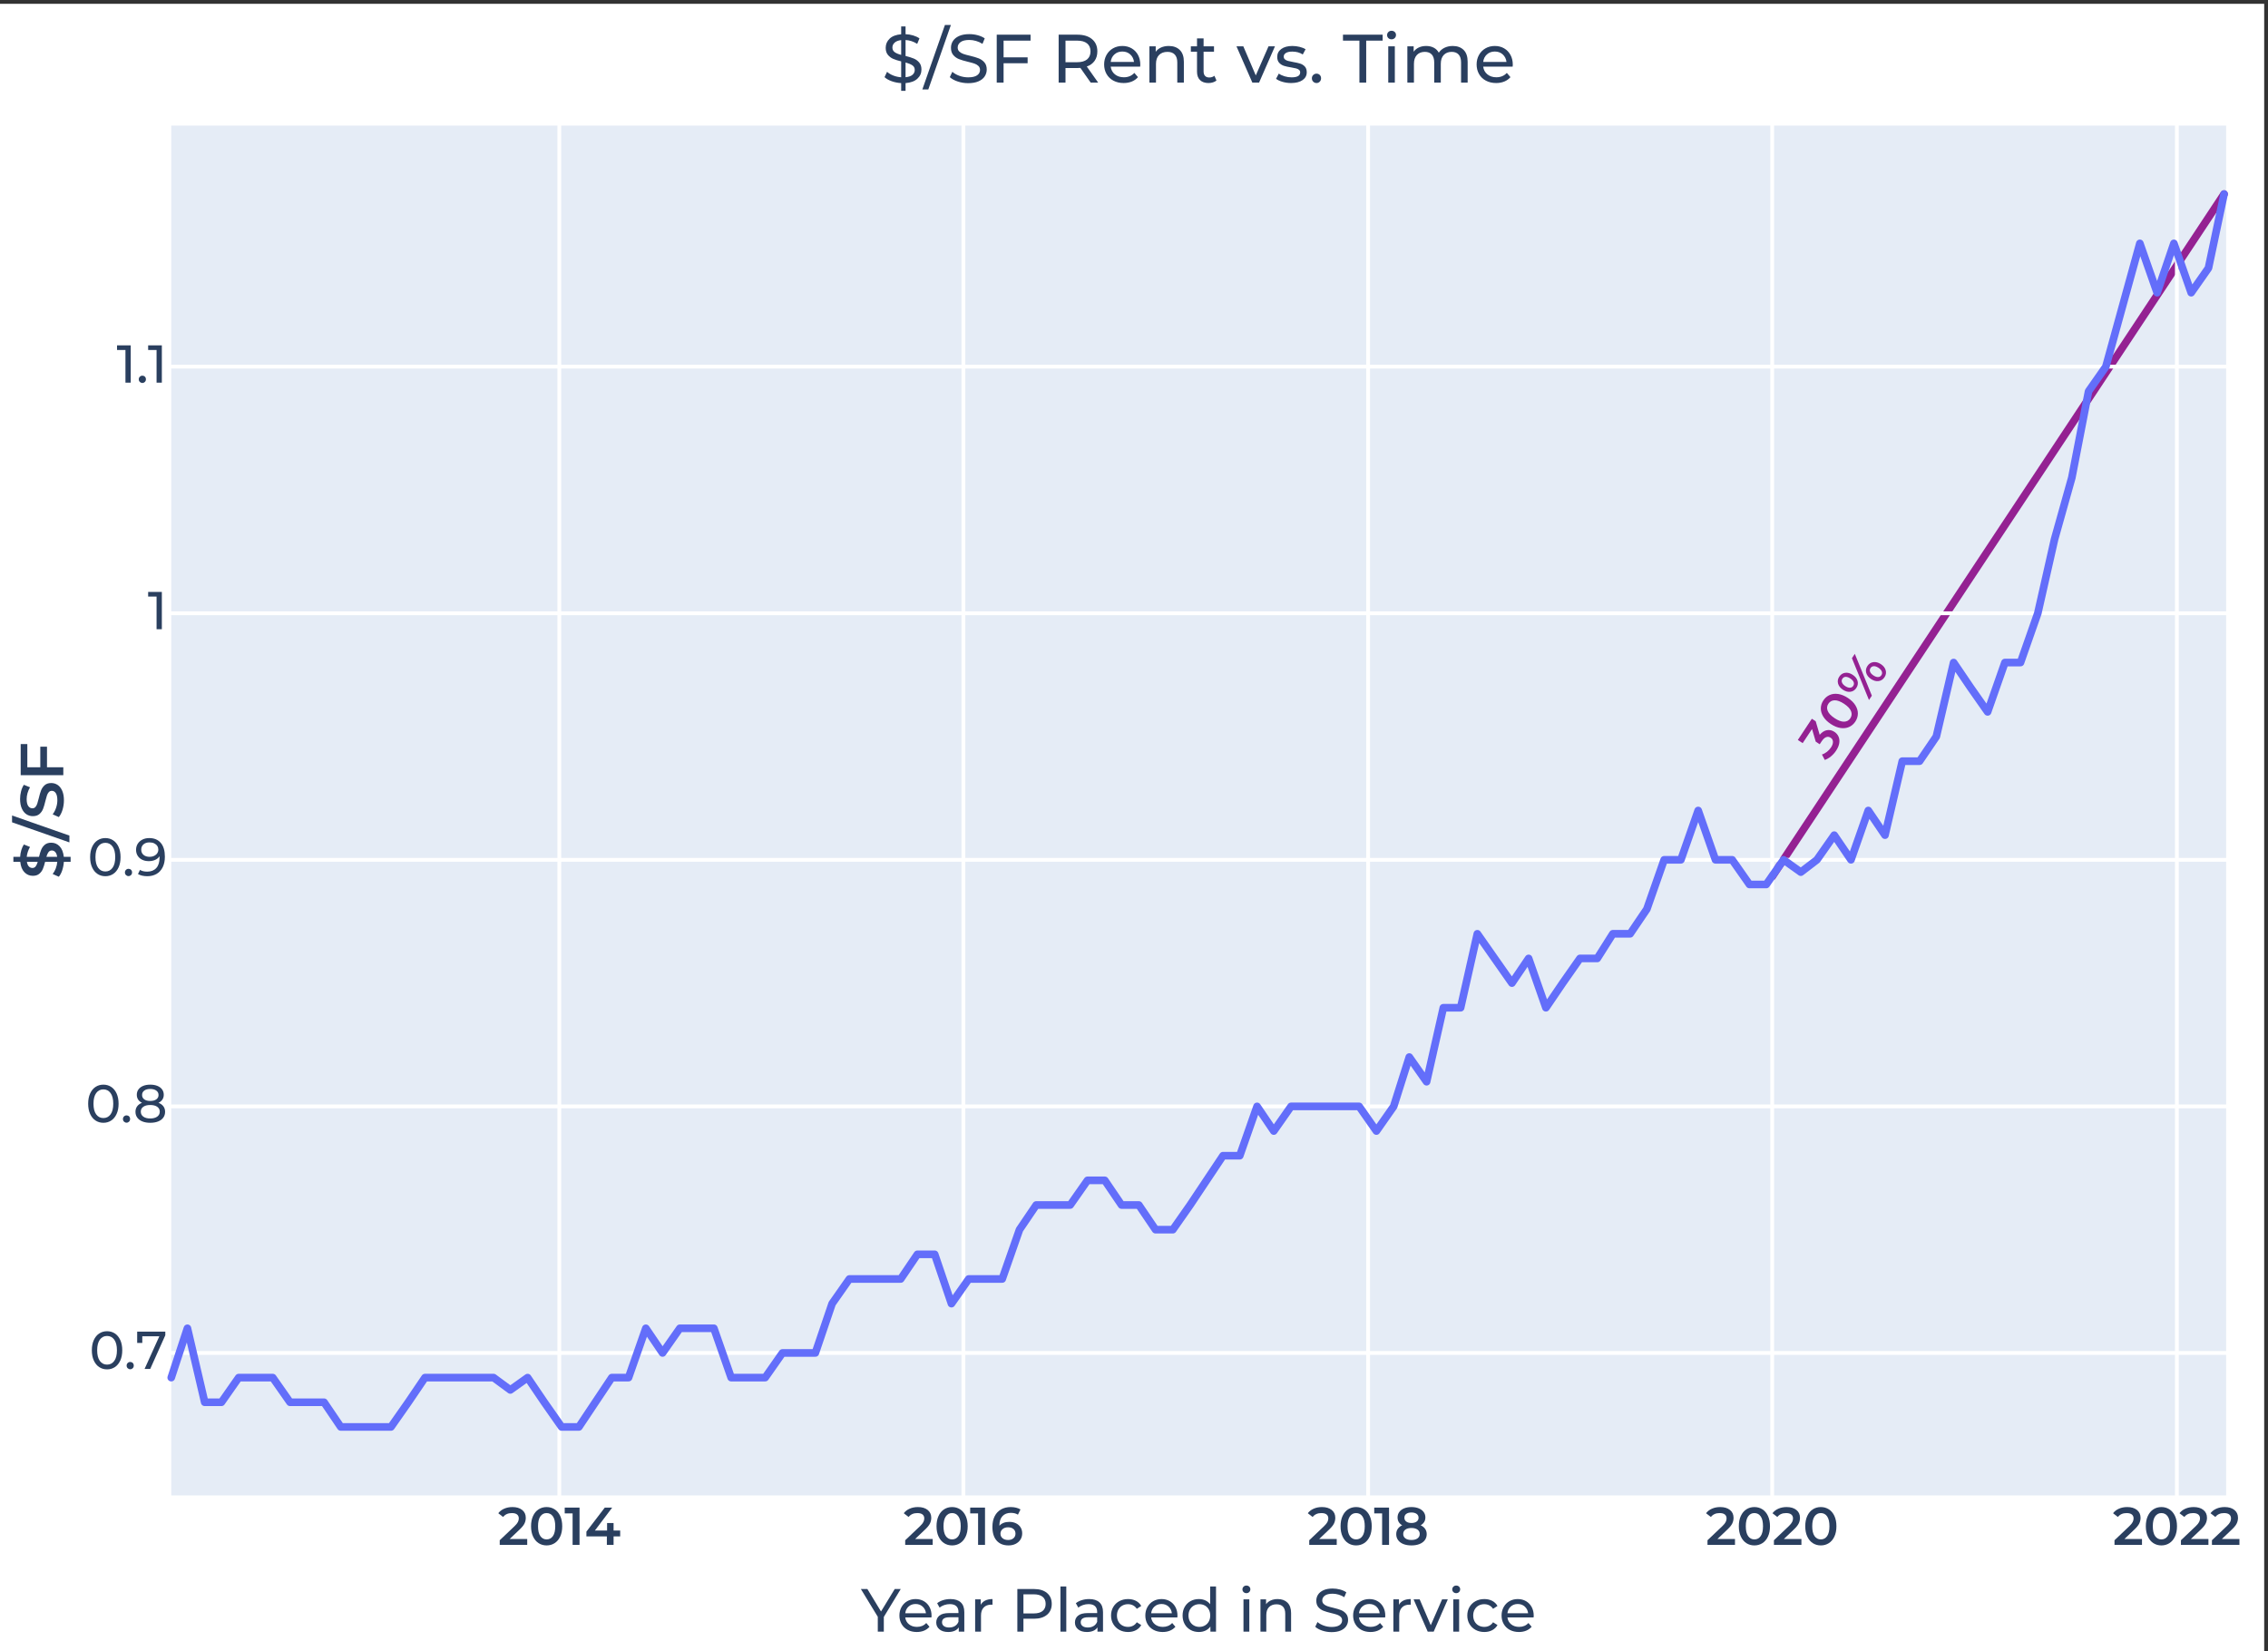 <?xml version="1.0" encoding="UTF-8" standalone="no"?>
<!DOCTYPE svg PUBLIC "-//W3C//DTD SVG 1.1//EN" "http://www.w3.org/Graphics/SVG/1.1/DTD/svg11.dtd">
<svg width="100%" height="100%" viewBox="0 0 596 434" version="1.1" xmlns="http://www.w3.org/2000/svg" xmlns:xlink="http://www.w3.org/1999/xlink" xml:space="preserve" xmlns:serif="http://www.serif.com/" style="fill-rule:evenodd;clip-rule:evenodd;stroke-linecap:round;stroke-linejoin:round;stroke-miterlimit:1.5;">
    <rect x="0" y="0" width="596" height="434" fill="#333333" stroke="none"/>
    <rect id="Artboard1" x="0" y="0" width="596" height="434" style="fill:none;"/>
    <clipPath id="_clip1">
        <rect x="0" y="0" width="596" height="434"/>
    </clipPath>
    <g clip-path="url(#_clip1)">
        <rect x="-2" y="1" width="597" height="435" style="fill:white;"/>
        <g>
            <rect x="45" y="33" width="540" height="360" style="fill:rgb(229,236,246);"/>
            <path d="M465.71,230.377L584.457,51" style="fill:none;stroke:rgb(148,33,146);stroke-width:2px;"/>
        </g>
        <g>
            <path d="M146.98,33L146.98,393" style="fill:none;fill-rule:nonzero;stroke:white;stroke-width:1px;stroke-linecap:butt;stroke-linejoin:miter;stroke-miterlimit:4;"/>
            <path d="M253.17,33L253.17,393" style="fill:none;fill-rule:nonzero;stroke:white;stroke-width:1px;stroke-linecap:butt;stroke-linejoin:miter;stroke-miterlimit:4;"/>
            <path d="M359.52,33L359.52,393" style="fill:none;fill-rule:nonzero;stroke:white;stroke-width:1px;stroke-linecap:butt;stroke-linejoin:miter;stroke-miterlimit:4;"/>
            <path d="M465.71,33L465.71,393" style="fill:none;fill-rule:nonzero;stroke:white;stroke-width:1px;stroke-linecap:butt;stroke-linejoin:miter;stroke-miterlimit:4;"/>
            <path d="M572.05,33L572.05,393" style="fill:none;fill-rule:nonzero;stroke:white;stroke-width:1px;stroke-linecap:butt;stroke-linejoin:miter;stroke-miterlimit:4;"/>
            <path d="M45,355.56L585,355.56" style="fill:none;fill-rule:nonzero;stroke:white;stroke-width:1px;stroke-linecap:butt;stroke-linejoin:miter;stroke-miterlimit:4;"/>
            <path d="M45,290.76L585,290.76" style="fill:none;fill-rule:nonzero;stroke:white;stroke-width:1px;stroke-linecap:butt;stroke-linejoin:miter;stroke-miterlimit:4;"/>
            <path d="M45,225.96L585,225.96" style="fill:none;fill-rule:nonzero;stroke:white;stroke-width:1px;stroke-linecap:butt;stroke-linejoin:miter;stroke-miterlimit:4;"/>
            <path d="M45,161.16L585,161.16" style="fill:none;fill-rule:nonzero;stroke:white;stroke-width:1px;stroke-linecap:butt;stroke-linejoin:miter;stroke-miterlimit:4;"/>
            <path d="M45,96.36L585,96.36" style="fill:none;fill-rule:nonzero;stroke:white;stroke-width:1px;stroke-linecap:butt;stroke-linejoin:miter;stroke-miterlimit:4;"/>
            <path d="M45,362.04L49.251,349.08L53.795,368.52L58.187,368.52L62.73,362.04L71.676,362.04L76.22,368.52L85.155,368.52L89.548,375L102.745,375L107.288,368.52L111.68,362.04L129.703,362.04L134.105,365.28L138.649,362.04L143.041,368.52L147.584,375L152.128,375L160.771,362.04L165.174,362.04L169.717,349.08L174.109,355.56L178.653,349.08L187.599,349.08L192.142,362.04L201.078,362.04L205.621,355.56L214.265,355.56L218.667,342.6L223.21,336.12L236.689,336.12L241.082,329.64L245.625,329.64L250.028,342.6L254.571,336.12L263.366,336.12L267.909,323.16L272.301,316.68L281.237,316.68L285.78,310.2L290.324,310.2L294.726,316.68L299.27,316.68L303.662,323.16L308.205,323.16L312.749,316.68L321.392,303.72L325.795,303.72L330.338,290.76L334.73,297.24L339.274,290.76L357.155,290.76L361.699,297.24L366.242,290.76L370.342,277.8L374.886,284.28L379.288,264.84L383.831,264.84L388.224,245.4L397.311,258.36L401.703,251.88L406.246,264.84L410.649,258.36L415.192,251.88L419.735,251.88L423.836,245.4L428.379,245.4L432.771,238.92L437.315,225.96L441.717,225.96L446.26,213L450.804,225.96L455.196,225.96L459.74,232.44L464.142,232.44L468.685,225.96L473.229,229.2L477.47,225.96L482.013,219.48L486.416,225.96L490.959,213L495.351,219.48L499.895,200.04L504.438,200.04L508.841,193.56L513.384,174.12L517.776,180.6L522.32,187.08L526.863,174.12L530.963,174.12L535.507,161.16L539.909,141.72L544.452,125.52L548.845,102.84L553.388,96.36L562.324,63.96L566.867,76.92L571.27,63.96L575.813,76.92L580.356,70.44L584.457,51" style="fill:none;fill-rule:nonzero;stroke:rgb(99,110,250);stroke-width:2.01px;stroke-linecap:butt;stroke-linejoin:miter;stroke-miterlimit:2;"/>
            <path d="M138.545,404.46L138.545,406L131.321,406L131.321,404.782L135.213,401.086C135.652,400.666 135.948,400.3 136.102,399.987C136.256,399.674 136.333,399.364 136.333,399.056C136.333,398.599 136.179,398.249 135.871,398.006C135.563,397.763 135.11,397.642 134.513,397.642C133.514,397.642 132.749,397.983 132.217,398.664L130.943,397.684C131.326,397.171 131.841,396.772 132.49,396.487C133.139,396.202 133.864,396.06 134.667,396.06C135.731,396.06 136.58,396.312 137.215,396.816C137.85,397.32 138.167,398.006 138.167,398.874C138.167,399.406 138.055,399.905 137.831,400.372C137.607,400.839 137.178,401.371 136.543,401.968L133.925,404.46L138.545,404.46Z" style="fill:rgb(42,63,95);fill-rule:nonzero;"/>
            <path d="M143.641,406.14C142.857,406.14 142.157,405.942 141.541,405.545C140.925,405.148 140.44,404.57 140.085,403.809C139.73,403.048 139.553,402.145 139.553,401.1C139.553,400.055 139.73,399.152 140.085,398.391C140.44,397.63 140.925,397.052 141.541,396.655C142.157,396.258 142.857,396.06 143.641,396.06C144.425,396.06 145.127,396.258 145.748,396.655C146.369,397.052 146.856,397.63 147.211,398.391C147.566,399.152 147.743,400.055 147.743,401.1C147.743,402.145 147.566,403.048 147.211,403.809C146.856,404.57 146.369,405.148 145.748,405.545C145.127,405.942 144.425,406.14 143.641,406.14ZM143.641,404.558C144.341,404.558 144.894,404.269 145.3,403.69C145.706,403.111 145.909,402.248 145.909,401.1C145.909,399.952 145.706,399.089 145.3,398.51C144.894,397.931 144.341,397.642 143.641,397.642C142.95,397.642 142.402,397.931 141.996,398.51C141.59,399.089 141.387,399.952 141.387,401.1C141.387,402.248 141.59,403.111 141.996,403.69C142.402,404.269 142.95,404.558 143.641,404.558Z" style="fill:rgb(42,63,95);fill-rule:nonzero;"/>
            <path d="M152.293,396.2L152.293,406L150.473,406L150.473,397.726L148.401,397.726L148.401,396.2L152.293,396.2Z" style="fill:rgb(42,63,95);fill-rule:nonzero;"/>
            <path d="M162.975,403.774L161.239,403.774L161.239,406L159.475,406L159.475,403.774L154.099,403.774L154.099,402.514L158.929,396.2L160.875,396.2L156.325,402.234L159.531,402.234L159.531,400.26L161.239,400.26L161.239,402.234L162.975,402.234L162.975,403.774Z" style="fill:rgb(42,63,95);fill-rule:nonzero;"/>
            <path d="M245.099,404.46L245.099,406L237.875,406L237.875,404.782L241.767,401.086C242.206,400.666 242.502,400.3 242.656,399.987C242.81,399.674 242.887,399.364 242.887,399.056C242.887,398.599 242.733,398.249 242.425,398.006C242.117,397.763 241.664,397.642 241.067,397.642C240.068,397.642 239.303,397.983 238.771,398.664L237.497,397.684C237.88,397.171 238.395,396.772 239.044,396.487C239.693,396.202 240.418,396.06 241.221,396.06C242.285,396.06 243.134,396.312 243.769,396.816C244.404,397.32 244.721,398.006 244.721,398.874C244.721,399.406 244.609,399.905 244.385,400.372C244.161,400.839 243.732,401.371 243.097,401.968L240.479,404.46L245.099,404.46Z" style="fill:rgb(42,63,95);fill-rule:nonzero;"/>
            <path d="M250.195,406.14C249.411,406.14 248.711,405.942 248.095,405.545C247.479,405.148 246.994,404.57 246.639,403.809C246.284,403.048 246.107,402.145 246.107,401.1C246.107,400.055 246.284,399.152 246.639,398.391C246.994,397.63 247.479,397.052 248.095,396.655C248.711,396.258 249.411,396.06 250.195,396.06C250.979,396.06 251.681,396.258 252.302,396.655C252.923,397.052 253.41,397.63 253.765,398.391C254.12,399.152 254.297,400.055 254.297,401.1C254.297,402.145 254.12,403.048 253.765,403.809C253.41,404.57 252.923,405.148 252.302,405.545C251.681,405.942 250.979,406.14 250.195,406.14ZM250.195,404.558C250.895,404.558 251.448,404.269 251.854,403.69C252.26,403.111 252.463,402.248 252.463,401.1C252.463,399.952 252.26,399.089 251.854,398.51C251.448,397.931 250.895,397.642 250.195,397.642C249.504,397.642 248.956,397.931 248.55,398.51C248.144,399.089 247.941,399.952 247.941,401.1C247.941,402.248 248.144,403.111 248.55,403.69C248.956,404.269 249.504,404.558 250.195,404.558Z" style="fill:rgb(42,63,95);fill-rule:nonzero;"/>
            <path d="M258.847,396.2L258.847,406L257.027,406L257.027,397.726L254.955,397.726L254.955,396.2L258.847,396.2Z" style="fill:rgb(42,63,95);fill-rule:nonzero;"/>
            <path d="M265.245,399.952C265.889,399.952 266.468,400.076 266.981,400.323C267.494,400.57 267.896,400.923 268.185,401.38C268.474,401.837 268.619,402.365 268.619,402.962C268.619,403.597 268.46,404.154 268.143,404.635C267.826,405.116 267.396,405.487 266.855,405.748C266.314,406.009 265.707,406.14 265.035,406.14C263.691,406.14 262.648,405.72 261.906,404.88C261.164,404.04 260.793,402.836 260.793,401.268C260.793,400.167 260.994,399.226 261.395,398.447C261.796,397.668 262.359,397.075 263.082,396.669C263.805,396.263 264.643,396.06 265.595,396.06C266.099,396.06 266.573,396.114 267.016,396.221C267.459,396.328 267.844,396.485 268.171,396.69L267.499,398.062C267.014,397.745 266.393,397.586 265.637,397.586C264.694,397.586 263.957,397.875 263.425,398.454C262.893,399.033 262.627,399.868 262.627,400.96L262.627,400.974C262.916,400.638 263.285,400.384 263.733,400.211C264.181,400.038 264.685,399.952 265.245,399.952ZM264.937,404.712C265.506,404.712 265.968,404.56 266.323,404.257C266.678,403.954 266.855,403.55 266.855,403.046C266.855,402.533 266.678,402.127 266.323,401.828C265.968,401.529 265.492,401.38 264.895,401.38C264.307,401.38 263.829,401.539 263.46,401.856C263.091,402.173 262.907,402.575 262.907,403.06C262.907,403.536 263.087,403.93 263.446,404.243C263.805,404.556 264.302,404.712 264.937,404.712Z" style="fill:rgb(42,63,95);fill-rule:nonzero;"/>
            <path d="M351.274,404.46L351.274,406L344.05,406L344.05,404.782L347.942,401.086C348.381,400.666 348.677,400.3 348.831,399.987C348.985,399.674 349.062,399.364 349.062,399.056C349.062,398.599 348.908,398.249 348.6,398.006C348.292,397.763 347.839,397.642 347.242,397.642C346.243,397.642 345.478,397.983 344.946,398.664L343.672,397.684C344.055,397.171 344.57,396.772 345.219,396.487C345.868,396.202 346.593,396.06 347.396,396.06C348.46,396.06 349.309,396.312 349.944,396.816C350.579,397.32 350.896,398.006 350.896,398.874C350.896,399.406 350.784,399.905 350.56,400.372C350.336,400.839 349.907,401.371 349.272,401.968L346.654,404.46L351.274,404.46Z" style="fill:rgb(42,63,95);fill-rule:nonzero;"/>
            <path d="M356.37,406.14C355.586,406.14 354.886,405.942 354.27,405.545C353.654,405.148 353.169,404.57 352.814,403.809C352.459,403.048 352.282,402.145 352.282,401.1C352.282,400.055 352.459,399.152 352.814,398.391C353.169,397.63 353.654,397.052 354.27,396.655C354.886,396.258 355.586,396.06 356.37,396.06C357.154,396.06 357.856,396.258 358.477,396.655C359.098,397.052 359.585,397.63 359.94,398.391C360.295,399.152 360.472,400.055 360.472,401.1C360.472,402.145 360.295,403.048 359.94,403.809C359.585,404.57 359.098,405.148 358.477,405.545C357.856,405.942 357.154,406.14 356.37,406.14ZM356.37,404.558C357.07,404.558 357.623,404.269 358.029,403.69C358.435,403.111 358.638,402.248 358.638,401.1C358.638,399.952 358.435,399.089 358.029,398.51C357.623,397.931 357.07,397.642 356.37,397.642C355.679,397.642 355.131,397.931 354.725,398.51C354.319,399.089 354.116,399.952 354.116,401.1C354.116,402.248 354.319,403.111 354.725,403.69C355.131,404.269 355.679,404.558 356.37,404.558Z" style="fill:rgb(42,63,95);fill-rule:nonzero;"/>
            <path d="M365.022,396.2L365.022,406L363.202,406L363.202,397.726L361.13,397.726L361.13,396.2L365.022,396.2Z" style="fill:rgb(42,63,95);fill-rule:nonzero;"/>
            <path d="M373.324,400.848C373.837,401.081 374.232,401.396 374.507,401.793C374.782,402.19 374.92,402.654 374.92,403.186C374.92,403.783 374.754,404.306 374.423,404.754C374.092,405.202 373.623,405.545 373.016,405.783C372.409,406.021 371.705,406.14 370.902,406.14C370.099,406.14 369.397,406.021 368.795,405.783C368.193,405.545 367.729,405.202 367.402,404.754C367.075,404.306 366.912,403.783 366.912,403.186C366.912,402.654 367.047,402.19 367.318,401.793C367.589,401.396 367.976,401.081 368.48,400.848C368.088,400.633 367.787,400.351 367.577,400.001C367.367,399.651 367.262,399.247 367.262,398.79C367.262,398.239 367.414,397.759 367.717,397.348C368.02,396.937 368.447,396.62 368.998,396.396C369.549,396.172 370.183,396.06 370.902,396.06C371.63,396.06 372.269,396.172 372.82,396.396C373.371,396.62 373.8,396.937 374.108,397.348C374.416,397.759 374.57,398.239 374.57,398.79C374.57,399.247 374.463,399.649 374.248,399.994C374.033,400.339 373.725,400.624 373.324,400.848ZM370.902,397.488C370.333,397.488 369.882,397.609 369.551,397.852C369.22,398.095 369.054,398.435 369.054,398.874C369.054,399.294 369.22,399.628 369.551,399.875C369.882,400.122 370.333,400.246 370.902,400.246C371.481,400.246 371.938,400.122 372.274,399.875C372.61,399.628 372.778,399.294 372.778,398.874C372.778,398.435 372.608,398.095 372.267,397.852C371.926,397.609 371.471,397.488 370.902,397.488ZM370.902,404.712C371.574,404.712 372.106,404.572 372.498,404.292C372.89,404.012 373.086,403.625 373.086,403.13C373.086,402.645 372.89,402.262 372.498,401.982C372.106,401.702 371.574,401.562 370.902,401.562C370.23,401.562 369.703,401.702 369.32,401.982C368.937,402.262 368.746,402.645 368.746,403.13C368.746,403.625 368.937,404.012 369.32,404.292C369.703,404.572 370.23,404.712 370.902,404.712Z" style="fill:rgb(42,63,95);fill-rule:nonzero;"/>
            <path d="M455.931,404.46L455.931,406L448.707,406L448.707,404.782L452.599,401.086C453.038,400.666 453.334,400.3 453.488,399.987C453.642,399.674 453.719,399.364 453.719,399.056C453.719,398.599 453.565,398.249 453.257,398.006C452.949,397.763 452.496,397.642 451.899,397.642C450.9,397.642 450.135,397.983 449.603,398.664L448.329,397.684C448.712,397.171 449.227,396.772 449.876,396.487C450.525,396.202 451.25,396.06 452.053,396.06C453.117,396.06 453.966,396.312 454.601,396.816C455.236,397.32 455.553,398.006 455.553,398.874C455.553,399.406 455.441,399.905 455.217,400.372C454.993,400.839 454.564,401.371 453.929,401.968L451.311,404.46L455.931,404.46Z" style="fill:rgb(42,63,95);fill-rule:nonzero;"/>
            <path d="M461.027,406.14C460.243,406.14 459.543,405.942 458.927,405.545C458.311,405.148 457.826,404.57 457.471,403.809C457.116,403.048 456.939,402.145 456.939,401.1C456.939,400.055 457.116,399.152 457.471,398.391C457.826,397.63 458.311,397.052 458.927,396.655C459.543,396.258 460.243,396.06 461.027,396.06C461.811,396.06 462.513,396.258 463.134,396.655C463.755,397.052 464.242,397.63 464.597,398.391C464.952,399.152 465.129,400.055 465.129,401.1C465.129,402.145 464.952,403.048 464.597,403.809C464.242,404.57 463.755,405.148 463.134,405.545C462.513,405.942 461.811,406.14 461.027,406.14ZM461.027,404.558C461.727,404.558 462.28,404.269 462.686,403.69C463.092,403.111 463.295,402.248 463.295,401.1C463.295,399.952 463.092,399.089 462.686,398.51C462.28,397.931 461.727,397.642 461.027,397.642C460.336,397.642 459.788,397.931 459.382,398.51C458.976,399.089 458.773,399.952 458.773,401.1C458.773,402.248 458.976,403.111 459.382,403.69C459.788,404.269 460.336,404.558 461.027,404.558Z" style="fill:rgb(42,63,95);fill-rule:nonzero;"/>
            <path d="M473.389,404.46L473.389,406L466.165,406L466.165,404.782L470.057,401.086C470.496,400.666 470.792,400.3 470.946,399.987C471.1,399.674 471.177,399.364 471.177,399.056C471.177,398.599 471.023,398.249 470.715,398.006C470.407,397.763 469.954,397.642 469.357,397.642C468.358,397.642 467.593,397.983 467.061,398.664L465.787,397.684C466.17,397.171 466.685,396.772 467.334,396.487C467.983,396.202 468.708,396.06 469.511,396.06C470.575,396.06 471.424,396.312 472.059,396.816C472.694,397.32 473.011,398.006 473.011,398.874C473.011,399.406 472.899,399.905 472.675,400.372C472.451,400.839 472.022,401.371 471.387,401.968L468.769,404.46L473.389,404.46Z" style="fill:rgb(42,63,95);fill-rule:nonzero;"/>
            <path d="M478.485,406.14C477.701,406.14 477.001,405.942 476.385,405.545C475.769,405.148 475.284,404.57 474.929,403.809C474.574,403.048 474.397,402.145 474.397,401.1C474.397,400.055 474.574,399.152 474.929,398.391C475.284,397.63 475.769,397.052 476.385,396.655C477.001,396.258 477.701,396.06 478.485,396.06C479.269,396.06 479.971,396.258 480.592,396.655C481.213,397.052 481.7,397.63 482.055,398.391C482.41,399.152 482.587,400.055 482.587,401.1C482.587,402.145 482.41,403.048 482.055,403.809C481.7,404.57 481.213,405.148 480.592,405.545C479.971,405.942 479.269,406.14 478.485,406.14ZM478.485,404.558C479.185,404.558 479.738,404.269 480.144,403.69C480.55,403.111 480.753,402.248 480.753,401.1C480.753,399.952 480.55,399.089 480.144,398.51C479.738,397.931 479.185,397.642 478.485,397.642C477.794,397.642 477.246,397.931 476.84,398.51C476.434,399.089 476.231,399.952 476.231,401.1C476.231,402.248 476.434,403.111 476.84,403.69C477.246,404.269 477.794,404.558 478.485,404.558Z" style="fill:rgb(42,63,95);fill-rule:nonzero;"/>
            <path d="M562.887,404.46L562.887,406L555.663,406L555.663,404.782L559.555,401.086C559.994,400.666 560.29,400.3 560.444,399.987C560.598,399.674 560.675,399.364 560.675,399.056C560.675,398.599 560.521,398.249 560.213,398.006C559.905,397.763 559.452,397.642 558.855,397.642C557.856,397.642 557.091,397.983 556.559,398.664L555.285,397.684C555.668,397.171 556.183,396.772 556.832,396.487C557.481,396.202 558.206,396.06 559.009,396.06C560.073,396.06 560.922,396.312 561.557,396.816C562.192,397.32 562.509,398.006 562.509,398.874C562.509,399.406 562.397,399.905 562.173,400.372C561.949,400.839 561.52,401.371 560.885,401.968L558.267,404.46L562.887,404.46Z" style="fill:rgb(42,63,95);fill-rule:nonzero;"/>
            <path d="M567.983,406.14C567.199,406.14 566.499,405.942 565.883,405.545C565.267,405.148 564.782,404.57 564.427,403.809C564.072,403.048 563.895,402.145 563.895,401.1C563.895,400.055 564.072,399.152 564.427,398.391C564.782,397.63 565.267,397.052 565.883,396.655C566.499,396.258 567.199,396.06 567.983,396.06C568.767,396.06 569.469,396.258 570.09,396.655C570.711,397.052 571.198,397.63 571.553,398.391C571.908,399.152 572.085,400.055 572.085,401.1C572.085,402.145 571.908,403.048 571.553,403.809C571.198,404.57 570.711,405.148 570.09,405.545C569.469,405.942 568.767,406.14 567.983,406.14ZM567.983,404.558C568.683,404.558 569.236,404.269 569.642,403.69C570.048,403.111 570.251,402.248 570.251,401.1C570.251,399.952 570.048,399.089 569.642,398.51C569.236,397.931 568.683,397.642 567.983,397.642C567.292,397.642 566.744,397.931 566.338,398.51C565.932,399.089 565.729,399.952 565.729,401.1C565.729,402.248 565.932,403.111 566.338,403.69C566.744,404.269 567.292,404.558 567.983,404.558Z" style="fill:rgb(42,63,95);fill-rule:nonzero;"/>
            <path d="M580.345,404.46L580.345,406L573.121,406L573.121,404.782L577.013,401.086C577.452,400.666 577.748,400.3 577.902,399.987C578.056,399.674 578.133,399.364 578.133,399.056C578.133,398.599 577.979,398.249 577.671,398.006C577.363,397.763 576.91,397.642 576.313,397.642C575.314,397.642 574.549,397.983 574.017,398.664L572.743,397.684C573.126,397.171 573.641,396.772 574.29,396.487C574.939,396.202 575.664,396.06 576.467,396.06C577.531,396.06 578.38,396.312 579.015,396.816C579.65,397.32 579.967,398.006 579.967,398.874C579.967,399.406 579.855,399.905 579.631,400.372C579.407,400.839 578.978,401.371 578.343,401.968L575.725,404.46L580.345,404.46Z" style="fill:rgb(42,63,95);fill-rule:nonzero;"/>
            <path d="M588.493,404.46L588.493,406L581.269,406L581.269,404.782L585.161,401.086C585.6,400.666 585.896,400.3 586.05,399.987C586.204,399.674 586.281,399.364 586.281,399.056C586.281,398.599 586.127,398.249 585.819,398.006C585.511,397.763 585.058,397.642 584.461,397.642C583.462,397.642 582.697,397.983 582.165,398.664L580.891,397.684C581.274,397.171 581.789,396.772 582.438,396.487C583.087,396.202 583.812,396.06 584.615,396.06C585.679,396.06 586.528,396.312 587.163,396.816C587.798,397.32 588.115,398.006 588.115,398.874C588.115,399.406 588.003,399.905 587.779,400.372C587.555,400.839 587.126,401.371 586.491,401.968L583.873,404.46L588.493,404.46Z" style="fill:rgb(42,63,95);fill-rule:nonzero;"/>
            <path d="M28.138,359.872C27.363,359.872 26.675,359.674 26.073,359.277C25.471,358.88 24.997,358.304 24.652,357.548C24.307,356.792 24.134,355.896 24.134,354.86C24.134,353.824 24.307,352.928 24.652,352.172C24.997,351.416 25.471,350.84 26.073,350.443C26.675,350.046 27.363,349.848 28.138,349.848C28.903,349.848 29.587,350.046 30.189,350.443C30.791,350.84 31.265,351.416 31.61,352.172C31.955,352.928 32.128,353.824 32.128,354.86C32.128,355.896 31.955,356.792 31.61,357.548C31.265,358.304 30.791,358.88 30.189,359.277C29.587,359.674 28.903,359.872 28.138,359.872ZM28.138,358.626C28.922,358.626 29.55,358.304 30.021,357.66C30.492,357.016 30.728,356.083 30.728,354.86C30.728,353.637 30.492,352.704 30.021,352.06C29.55,351.416 28.922,351.094 28.138,351.094C27.345,351.094 26.712,351.416 26.241,352.06C25.77,352.704 25.534,353.637 25.534,354.86C25.534,356.083 25.77,357.016 26.241,357.66C26.712,358.304 27.345,358.626 28.138,358.626Z" style="fill:rgb(42,63,95);fill-rule:nonzero;"/>
            <path d="M34.228,359.844C33.967,359.844 33.743,359.753 33.556,359.571C33.369,359.389 33.276,359.158 33.276,358.878C33.276,358.607 33.369,358.381 33.556,358.199C33.743,358.017 33.967,357.926 34.228,357.926C34.489,357.926 34.709,358.015 34.886,358.192C35.063,358.369 35.152,358.598 35.152,358.878C35.152,359.158 35.061,359.389 34.879,359.571C34.697,359.753 34.48,359.844 34.228,359.844Z" style="fill:rgb(42,63,95);fill-rule:nonzero;"/>
            <path d="M43.44,349.96L43.44,350.912L39.478,359.76L37.994,359.76L41.872,351.178L37.392,351.178L37.392,352.928L36.048,352.928L36.048,349.96L43.44,349.96Z" style="fill:rgb(42,63,95);fill-rule:nonzero;"/>
            <path d="M27.172,295.072C26.397,295.072 25.709,294.874 25.107,294.477C24.505,294.08 24.031,293.504 23.686,292.748C23.341,291.992 23.168,291.096 23.168,290.06C23.168,289.024 23.341,288.128 23.686,287.372C24.031,286.616 24.505,286.04 25.107,285.643C25.709,285.246 26.397,285.048 27.172,285.048C27.937,285.048 28.621,285.246 29.223,285.643C29.825,286.04 30.299,286.616 30.644,287.372C30.989,288.128 31.162,289.024 31.162,290.06C31.162,291.096 30.989,291.992 30.644,292.748C30.299,293.504 29.825,294.08 29.223,294.477C28.621,294.874 27.937,295.072 27.172,295.072ZM27.172,293.826C27.956,293.826 28.584,293.504 29.055,292.86C29.526,292.216 29.762,291.283 29.762,290.06C29.762,288.837 29.526,287.904 29.055,287.26C28.584,286.616 27.956,286.294 27.172,286.294C26.379,286.294 25.746,286.616 25.275,287.26C24.804,287.904 24.568,288.837 24.568,290.06C24.568,291.283 24.804,292.216 25.275,292.86C25.746,293.504 26.379,293.826 27.172,293.826Z" style="fill:rgb(42,63,95);fill-rule:nonzero;"/>
            <path d="M33.262,295.044C33.001,295.044 32.777,294.953 32.59,294.771C32.403,294.589 32.31,294.358 32.31,294.078C32.31,293.807 32.403,293.581 32.59,293.399C32.777,293.217 33.001,293.126 33.262,293.126C33.523,293.126 33.743,293.215 33.92,293.392C34.097,293.569 34.186,293.798 34.186,294.078C34.186,294.358 34.095,294.589 33.913,294.771C33.731,294.953 33.514,295.044 33.262,295.044Z" style="fill:rgb(42,63,95);fill-rule:nonzero;"/>
            <path d="M41.648,289.822C42.208,290.037 42.637,290.345 42.936,290.746C43.235,291.147 43.384,291.628 43.384,292.188C43.384,292.776 43.225,293.287 42.908,293.721C42.591,294.155 42.138,294.489 41.55,294.722C40.962,294.955 40.271,295.072 39.478,295.072C38.694,295.072 38.01,294.955 37.427,294.722C36.844,294.489 36.393,294.155 36.076,293.721C35.759,293.287 35.6,292.776 35.6,292.188C35.6,291.628 35.747,291.147 36.041,290.746C36.335,290.345 36.762,290.037 37.322,289.822C36.874,289.607 36.533,289.323 36.3,288.968C36.067,288.613 35.95,288.193 35.95,287.708C35.95,287.167 36.097,286.695 36.391,286.294C36.685,285.893 37.098,285.585 37.63,285.37C38.162,285.155 38.778,285.048 39.478,285.048C40.187,285.048 40.81,285.155 41.347,285.37C41.884,285.585 42.299,285.893 42.593,286.294C42.887,286.695 43.034,287.167 43.034,287.708C43.034,288.184 42.915,288.602 42.677,288.961C42.439,289.32 42.096,289.607 41.648,289.822ZM39.478,286.182C38.815,286.182 38.293,286.324 37.91,286.609C37.527,286.894 37.336,287.279 37.336,287.764C37.336,288.249 37.525,288.632 37.903,288.912C38.281,289.192 38.806,289.332 39.478,289.332C40.159,289.332 40.694,289.192 41.081,288.912C41.468,288.632 41.662,288.249 41.662,287.764C41.662,287.279 41.464,286.894 41.067,286.609C40.67,286.324 40.141,286.182 39.478,286.182ZM39.478,293.938C40.253,293.938 40.864,293.777 41.312,293.455C41.76,293.133 41.984,292.697 41.984,292.146C41.984,291.605 41.76,291.178 41.312,290.865C40.864,290.552 40.253,290.396 39.478,290.396C38.703,290.396 38.097,290.552 37.658,290.865C37.219,291.178 37,291.605 37,292.146C37,292.697 37.219,293.133 37.658,293.455C38.097,293.777 38.703,293.938 39.478,293.938Z" style="fill:rgb(42,63,95);fill-rule:nonzero;"/>
            <path d="M27.69,230.272C26.915,230.272 26.227,230.074 25.625,229.677C25.023,229.28 24.549,228.704 24.204,227.948C23.859,227.192 23.686,226.296 23.686,225.26C23.686,224.224 23.859,223.328 24.204,222.572C24.549,221.816 25.023,221.24 25.625,220.843C26.227,220.446 26.915,220.248 27.69,220.248C28.455,220.248 29.139,220.446 29.741,220.843C30.343,221.24 30.817,221.816 31.162,222.572C31.507,223.328 31.68,224.224 31.68,225.26C31.68,226.296 31.507,227.192 31.162,227.948C30.817,228.704 30.343,229.28 29.741,229.677C29.139,230.074 28.455,230.272 27.69,230.272ZM27.69,229.026C28.474,229.026 29.102,228.704 29.573,228.06C30.044,227.416 30.28,226.483 30.28,225.26C30.28,224.037 30.044,223.104 29.573,222.46C29.102,221.816 28.474,221.494 27.69,221.494C26.897,221.494 26.264,221.816 25.793,222.46C25.322,223.104 25.086,224.037 25.086,225.26C25.086,226.483 25.322,227.416 25.793,228.06C26.264,228.704 26.897,229.026 27.69,229.026Z" style="fill:rgb(42,63,95);fill-rule:nonzero;"/>
            <path d="M33.78,230.244C33.519,230.244 33.295,230.153 33.108,229.971C32.921,229.789 32.828,229.558 32.828,229.278C32.828,229.007 32.921,228.781 33.108,228.599C33.295,228.417 33.519,228.326 33.78,228.326C34.041,228.326 34.261,228.415 34.438,228.592C34.615,228.769 34.704,228.998 34.704,229.278C34.704,229.558 34.613,229.789 34.431,229.971C34.249,230.153 34.032,230.244 33.78,230.244Z" style="fill:rgb(42,63,95);fill-rule:nonzero;"/>
            <path d="M39.212,220.248C40.528,220.248 41.543,220.673 42.257,221.522C42.971,222.371 43.328,223.575 43.328,225.134C43.328,226.226 43.134,227.157 42.747,227.927C42.36,228.697 41.818,229.28 41.123,229.677C40.428,230.074 39.618,230.272 38.694,230.272C38.218,230.272 37.77,230.223 37.35,230.125C36.93,230.027 36.566,229.885 36.258,229.698L36.79,228.606C37.266,228.914 37.896,229.068 38.68,229.068C39.697,229.068 40.493,228.753 41.067,228.123C41.641,227.493 41.928,226.576 41.928,225.372L41.928,225.022C41.648,225.442 41.261,225.762 40.766,225.981C40.271,226.2 39.716,226.31 39.1,226.31C38.456,226.31 37.88,226.189 37.371,225.946C36.862,225.703 36.466,225.356 36.181,224.903C35.896,224.45 35.754,223.93 35.754,223.342C35.754,222.726 35.906,222.185 36.209,221.718C36.512,221.251 36.925,220.89 37.448,220.633C37.971,220.376 38.559,220.248 39.212,220.248ZM39.338,225.176C39.777,225.176 40.169,225.092 40.514,224.924C40.859,224.756 41.128,224.527 41.319,224.238C41.51,223.949 41.606,223.627 41.606,223.272C41.606,222.927 41.515,222.612 41.333,222.327C41.151,222.042 40.885,221.814 40.535,221.641C40.185,221.468 39.763,221.382 39.268,221.382C38.624,221.382 38.104,221.555 37.707,221.9C37.31,222.245 37.112,222.707 37.112,223.286C37.112,223.865 37.313,224.324 37.714,224.665C38.115,225.006 38.657,225.176 39.338,225.176Z" style="fill:rgb(42,63,95);fill-rule:nonzero;"/>
            <path d="M42.53,155.56L42.53,165.36L41.144,165.36L41.144,156.778L38.932,156.778L38.932,155.56L42.53,155.56Z" style="fill:rgb(42,63,95);fill-rule:nonzero;"/>
            <path d="M34.354,90.76L34.354,100.56L32.968,100.56L32.968,91.978L30.756,91.978L30.756,90.76L34.354,90.76Z" style="fill:rgb(42,63,95);fill-rule:nonzero;"/>
            <path d="M37.42,100.644C37.159,100.644 36.935,100.553 36.748,100.371C36.561,100.189 36.468,99.958 36.468,99.678C36.468,99.407 36.561,99.181 36.748,98.999C36.935,98.817 37.159,98.726 37.42,98.726C37.681,98.726 37.901,98.815 38.078,98.992C38.255,99.169 38.344,99.398 38.344,99.678C38.344,99.958 38.253,100.189 38.071,100.371C37.889,100.553 37.672,100.644 37.42,100.644Z" style="fill:rgb(42,63,95);fill-rule:nonzero;"/>
            <path d="M42.53,90.76L42.53,100.56L41.144,100.56L41.144,91.978L38.932,91.978L38.932,90.76L42.53,90.76Z" style="fill:rgb(42,63,95);fill-rule:nonzero;"/>
        </g>
        <g>
            <path d="M232.256,424.928L232.256,428.8L230.672,428.8L230.672,424.896L226.224,417.6L227.936,417.6L231.52,423.504L235.12,417.6L236.704,417.6L232.256,424.928Z" style="fill:rgb(42,63,95);fill-rule:nonzero;"/>
            <path d="M244.8,424.608C244.8,424.725 244.789,424.88 244.768,425.072L237.888,425.072C237.984,425.819 238.312,426.419 238.872,426.872C239.432,427.325 240.128,427.552 240.96,427.552C241.973,427.552 242.789,427.211 243.408,426.528L244.256,427.52C243.872,427.968 243.395,428.309 242.824,428.544C242.253,428.779 241.616,428.896 240.912,428.896C240.016,428.896 239.221,428.712 238.528,428.344C237.835,427.976 237.299,427.461 236.92,426.8C236.541,426.139 236.352,425.392 236.352,424.56C236.352,423.739 236.536,422.997 236.904,422.336C237.272,421.675 237.779,421.16 238.424,420.792C239.069,420.424 239.797,420.24 240.608,420.24C241.419,420.24 242.141,420.424 242.776,420.792C243.411,421.16 243.907,421.675 244.264,422.336C244.621,422.997 244.8,423.755 244.8,424.608ZM240.608,421.536C239.872,421.536 239.256,421.76 238.76,422.208C238.264,422.656 237.973,423.243 237.888,423.968L243.328,423.968C243.243,423.253 242.952,422.669 242.456,422.216C241.96,421.763 241.344,421.536 240.608,421.536Z" style="fill:rgb(42,63,95);fill-rule:nonzero;"/>
            <path d="M249.776,420.24C250.949,420.24 251.848,420.528 252.472,421.104C253.096,421.68 253.408,422.539 253.408,423.68L253.408,428.8L251.952,428.8L251.952,427.68C251.696,428.075 251.331,428.376 250.856,428.584C250.381,428.792 249.819,428.896 249.168,428.896C248.219,428.896 247.459,428.667 246.888,428.208C246.317,427.749 246.032,427.147 246.032,426.4C246.032,425.653 246.304,425.053 246.848,424.6C247.392,424.147 248.256,423.92 249.44,423.92L251.872,423.92L251.872,423.616C251.872,422.955 251.68,422.448 251.296,422.096C250.912,421.744 250.347,421.568 249.6,421.568C249.099,421.568 248.608,421.651 248.128,421.816C247.648,421.981 247.243,422.203 246.912,422.48L246.272,421.328C246.709,420.976 247.232,420.707 247.84,420.52C248.448,420.333 249.093,420.24 249.776,420.24ZM249.424,427.712C250.011,427.712 250.517,427.581 250.944,427.32C251.371,427.059 251.68,426.688 251.872,426.208L251.872,425.024L249.504,425.024C248.203,425.024 247.552,425.461 247.552,426.336C247.552,426.763 247.717,427.099 248.048,427.344C248.379,427.589 248.837,427.712 249.424,427.712Z" style="fill:rgb(42,63,95);fill-rule:nonzero;"/>
            <path d="M257.728,421.744C257.995,421.253 258.389,420.88 258.912,420.624C259.435,420.368 260.069,420.24 260.816,420.24L260.816,421.728C260.731,421.717 260.613,421.712 260.464,421.712C259.632,421.712 258.979,421.96 258.504,422.456C258.029,422.952 257.792,423.659 257.792,424.576L257.792,428.8L256.256,428.8L256.256,420.32L257.728,420.32L257.728,421.744Z" style="fill:rgb(42,63,95);fill-rule:nonzero;"/>
            <path d="M271.712,417.6C273.163,417.6 274.304,417.947 275.136,418.64C275.968,419.333 276.384,420.288 276.384,421.504C276.384,422.72 275.968,423.675 275.136,424.368C274.304,425.061 273.163,425.408 271.712,425.408L268.944,425.408L268.944,428.8L267.344,428.8L267.344,417.6L271.712,417.6ZM271.664,424.016C272.677,424.016 273.451,423.8 273.984,423.368C274.517,422.936 274.784,422.315 274.784,421.504C274.784,420.693 274.517,420.072 273.984,419.64C273.451,419.208 272.677,418.992 271.664,418.992L268.944,418.992L268.944,424.016L271.664,424.016Z" style="fill:rgb(42,63,95);fill-rule:nonzero;"/>
            <rect x="278.672" y="416.928" width="1.536" height="11.872" style="fill:rgb(42,63,95);fill-rule:nonzero;"/>
            <path d="M286.224,420.24C287.397,420.24 288.296,420.528 288.92,421.104C289.544,421.68 289.856,422.539 289.856,423.68L289.856,428.8L288.4,428.8L288.4,427.68C288.144,428.075 287.779,428.376 287.304,428.584C286.829,428.792 286.267,428.896 285.616,428.896C284.667,428.896 283.907,428.667 283.336,428.208C282.765,427.749 282.48,427.147 282.48,426.4C282.48,425.653 282.752,425.053 283.296,424.6C283.84,424.147 284.704,423.92 285.888,423.92L288.32,423.92L288.32,423.616C288.32,422.955 288.128,422.448 287.744,422.096C287.36,421.744 286.795,421.568 286.048,421.568C285.547,421.568 285.056,421.651 284.576,421.816C284.096,421.981 283.691,422.203 283.36,422.48L282.72,421.328C283.157,420.976 283.68,420.707 284.288,420.52C284.896,420.333 285.541,420.24 286.224,420.24ZM285.872,427.712C286.459,427.712 286.965,427.581 287.392,427.32C287.819,427.059 288.128,426.688 288.32,426.208L288.32,425.024L285.952,425.024C284.651,425.024 284,425.461 284,426.336C284,426.763 284.165,427.099 284.496,427.344C284.827,427.589 285.285,427.712 285.872,427.712Z" style="fill:rgb(42,63,95);fill-rule:nonzero;"/>
            <path d="M296.448,428.896C295.584,428.896 294.813,428.709 294.136,428.336C293.459,427.963 292.928,427.448 292.544,426.792C292.16,426.136 291.968,425.392 291.968,424.56C291.968,423.728 292.16,422.984 292.544,422.328C292.928,421.672 293.459,421.16 294.136,420.792C294.813,420.424 295.584,420.24 296.448,420.24C297.216,420.24 297.901,420.395 298.504,420.704C299.107,421.013 299.573,421.461 299.904,422.048L298.736,422.8C298.469,422.395 298.139,422.091 297.744,421.888C297.349,421.685 296.912,421.584 296.432,421.584C295.877,421.584 295.379,421.707 294.936,421.952C294.493,422.197 294.147,422.547 293.896,423C293.645,423.453 293.52,423.973 293.52,424.56C293.52,425.157 293.645,425.683 293.896,426.136C294.147,426.589 294.493,426.939 294.936,427.184C295.379,427.429 295.877,427.552 296.432,427.552C296.912,427.552 297.349,427.451 297.744,427.248C298.139,427.045 298.469,426.741 298.736,426.336L299.904,427.072C299.573,427.659 299.107,428.109 298.504,428.424C297.901,428.739 297.216,428.896 296.448,428.896Z" style="fill:rgb(42,63,95);fill-rule:nonzero;"/>
            <path d="M309.424,424.608C309.424,424.725 309.413,424.88 309.392,425.072L302.512,425.072C302.608,425.819 302.936,426.419 303.496,426.872C304.056,427.325 304.752,427.552 305.584,427.552C306.597,427.552 307.413,427.211 308.032,426.528L308.88,427.52C308.496,427.968 308.019,428.309 307.448,428.544C306.877,428.779 306.24,428.896 305.536,428.896C304.64,428.896 303.845,428.712 303.152,428.344C302.459,427.976 301.923,427.461 301.544,426.8C301.165,426.139 300.976,425.392 300.976,424.56C300.976,423.739 301.16,422.997 301.528,422.336C301.896,421.675 302.403,421.16 303.048,420.792C303.693,420.424 304.421,420.24 305.232,420.24C306.043,420.24 306.765,420.424 307.4,420.792C308.035,421.16 308.531,421.675 308.888,422.336C309.245,422.997 309.424,423.755 309.424,424.608ZM305.232,421.536C304.496,421.536 303.88,421.76 303.384,422.208C302.888,422.656 302.597,423.243 302.512,423.968L307.952,423.968C307.867,423.253 307.576,422.669 307.08,422.216C306.584,421.763 305.968,421.536 305.232,421.536Z" style="fill:rgb(42,63,95);fill-rule:nonzero;"/>
            <path d="M319.552,416.928L319.552,428.8L318.08,428.8L318.08,427.456C317.739,427.925 317.307,428.283 316.784,428.528C316.261,428.773 315.685,428.896 315.056,428.896C314.235,428.896 313.499,428.715 312.848,428.352C312.197,427.989 311.688,427.48 311.32,426.824C310.952,426.168 310.768,425.413 310.768,424.56C310.768,423.707 310.952,422.955 311.32,422.304C311.688,421.653 312.197,421.147 312.848,420.784C313.499,420.421 314.235,420.24 315.056,420.24C315.664,420.24 316.224,420.355 316.736,420.584C317.248,420.813 317.675,421.152 318.016,421.6L318.016,416.928L319.552,416.928ZM315.184,427.552C315.717,427.552 316.203,427.427 316.64,427.176C317.077,426.925 317.419,426.573 317.664,426.12C317.909,425.667 318.032,425.147 318.032,424.56C318.032,423.973 317.909,423.453 317.664,423C317.419,422.547 317.077,422.197 316.64,421.952C316.203,421.707 315.717,421.584 315.184,421.584C314.64,421.584 314.152,421.707 313.72,421.952C313.288,422.197 312.947,422.547 312.696,423C312.445,423.453 312.32,423.973 312.32,424.56C312.32,425.147 312.445,425.667 312.696,426.12C312.947,426.573 313.288,426.925 313.72,427.176C314.152,427.427 314.64,427.552 315.184,427.552Z" style="fill:rgb(42,63,95);fill-rule:nonzero;"/>
            <path d="M326.768,420.32L328.304,420.32L328.304,428.8L326.768,428.8L326.768,420.32ZM327.536,418.688C327.237,418.688 326.989,418.592 326.792,418.4C326.595,418.208 326.496,417.973 326.496,417.696C326.496,417.419 326.595,417.181 326.792,416.984C326.989,416.787 327.237,416.688 327.536,416.688C327.835,416.688 328.083,416.781 328.28,416.968C328.477,417.155 328.576,417.387 328.576,417.664C328.576,417.952 328.477,418.195 328.28,418.392C328.083,418.589 327.835,418.688 327.536,418.688Z" style="fill:rgb(42,63,95);fill-rule:nonzero;"/>
            <path d="M335.76,420.24C336.837,420.24 337.693,420.552 338.328,421.176C338.963,421.8 339.28,422.715 339.28,423.92L339.28,428.8L337.744,428.8L337.744,424.096C337.744,423.275 337.547,422.656 337.152,422.24C336.757,421.824 336.192,421.616 335.456,421.616C334.624,421.616 333.968,421.859 333.488,422.344C333.008,422.829 332.768,423.525 332.768,424.432L332.768,428.8L331.232,428.8L331.232,420.32L332.704,420.32L332.704,421.6C333.013,421.163 333.432,420.827 333.96,420.592C334.488,420.357 335.088,420.24 335.76,420.24Z" style="fill:rgb(42,63,95);fill-rule:nonzero;"/>
            <path d="M349.92,428.928C349.077,428.928 348.264,428.797 347.48,428.536C346.696,428.275 346.08,427.936 345.632,427.52L346.224,426.272C346.651,426.656 347.197,426.968 347.864,427.208C348.531,427.448 349.216,427.568 349.92,427.568C350.848,427.568 351.541,427.411 352,427.096C352.459,426.781 352.688,426.363 352.688,425.84C352.688,425.456 352.563,425.144 352.312,424.904C352.061,424.664 351.752,424.48 351.384,424.352C351.016,424.224 350.496,424.08 349.824,423.92C348.981,423.717 348.301,423.515 347.784,423.312C347.267,423.109 346.824,422.797 346.456,422.376C346.088,421.955 345.904,421.387 345.904,420.672C345.904,420.075 346.061,419.536 346.376,419.056C346.691,418.576 347.168,418.192 347.808,417.904C348.448,417.616 349.243,417.472 350.192,417.472C350.853,417.472 351.504,417.557 352.144,417.728C352.784,417.899 353.333,418.144 353.792,418.464L353.264,419.744C352.795,419.445 352.293,419.219 351.76,419.064C351.227,418.909 350.704,418.832 350.192,418.832C349.285,418.832 348.605,418.997 348.152,419.328C347.699,419.659 347.472,420.085 347.472,420.608C347.472,420.992 347.6,421.304 347.856,421.544C348.112,421.784 348.429,421.971 348.808,422.104C349.187,422.237 349.701,422.379 350.352,422.528C351.195,422.731 351.872,422.933 352.384,423.136C352.896,423.339 353.336,423.648 353.704,424.064C354.072,424.48 354.256,425.04 354.256,425.744C354.256,426.331 354.096,426.867 353.776,427.352C353.456,427.837 352.971,428.221 352.32,428.504C351.669,428.787 350.869,428.928 349.92,428.928Z" style="fill:rgb(42,63,95);fill-rule:nonzero;"/>
            <path d="M364.032,424.608C364.032,424.725 364.021,424.88 364,425.072L357.12,425.072C357.216,425.819 357.544,426.419 358.104,426.872C358.664,427.325 359.36,427.552 360.192,427.552C361.205,427.552 362.021,427.211 362.64,426.528L363.488,427.52C363.104,427.968 362.627,428.309 362.056,428.544C361.485,428.779 360.848,428.896 360.144,428.896C359.248,428.896 358.453,428.712 357.76,428.344C357.067,427.976 356.531,427.461 356.152,426.8C355.773,426.139 355.584,425.392 355.584,424.56C355.584,423.739 355.768,422.997 356.136,422.336C356.504,421.675 357.011,421.16 357.656,420.792C358.301,420.424 359.029,420.24 359.84,420.24C360.651,420.24 361.373,420.424 362.008,420.792C362.643,421.16 363.139,421.675 363.496,422.336C363.853,422.997 364.032,423.755 364.032,424.608ZM359.84,421.536C359.104,421.536 358.488,421.76 357.992,422.208C357.496,422.656 357.205,423.243 357.12,423.968L362.56,423.968C362.475,423.253 362.184,422.669 361.688,422.216C361.192,421.763 360.576,421.536 359.84,421.536Z" style="fill:rgb(42,63,95);fill-rule:nonzero;"/>
            <path d="M367.632,421.744C367.899,421.253 368.293,420.88 368.816,420.624C369.339,420.368 369.973,420.24 370.72,420.24L370.72,421.728C370.635,421.717 370.517,421.712 370.368,421.712C369.536,421.712 368.883,421.96 368.408,422.456C367.933,422.952 367.696,423.659 367.696,424.576L367.696,428.8L366.16,428.8L366.16,420.32L367.632,420.32L367.632,421.744Z" style="fill:rgb(42,63,95);fill-rule:nonzero;"/>
            <path d="M380.464,420.32L376.752,428.8L375.184,428.8L371.472,420.32L373.072,420.32L375.984,427.12L378.96,420.32L380.464,420.32Z" style="fill:rgb(42,63,95);fill-rule:nonzero;"/>
            <path d="M381.904,420.32L383.44,420.32L383.44,428.8L381.904,428.8L381.904,420.32ZM382.672,418.688C382.373,418.688 382.125,418.592 381.928,418.4C381.731,418.208 381.632,417.973 381.632,417.696C381.632,417.419 381.731,417.181 381.928,416.984C382.125,416.787 382.373,416.688 382.672,416.688C382.971,416.688 383.219,416.781 383.416,416.968C383.613,417.155 383.712,417.387 383.712,417.664C383.712,417.952 383.613,418.195 383.416,418.392C383.219,418.589 382.971,418.688 382.672,418.688Z" style="fill:rgb(42,63,95);fill-rule:nonzero;"/>
            <path d="M390.064,428.896C389.2,428.896 388.429,428.709 387.752,428.336C387.075,427.963 386.544,427.448 386.16,426.792C385.776,426.136 385.584,425.392 385.584,424.56C385.584,423.728 385.776,422.984 386.16,422.328C386.544,421.672 387.075,421.16 387.752,420.792C388.429,420.424 389.2,420.24 390.064,420.24C390.832,420.24 391.517,420.395 392.12,420.704C392.723,421.013 393.189,421.461 393.52,422.048L392.352,422.8C392.085,422.395 391.755,422.091 391.36,421.888C390.965,421.685 390.528,421.584 390.048,421.584C389.493,421.584 388.995,421.707 388.552,421.952C388.109,422.197 387.763,422.547 387.512,423C387.261,423.453 387.136,423.973 387.136,424.56C387.136,425.157 387.261,425.683 387.512,426.136C387.763,426.589 388.109,426.939 388.552,427.184C388.995,427.429 389.493,427.552 390.048,427.552C390.528,427.552 390.965,427.451 391.36,427.248C391.755,427.045 392.085,426.741 392.352,426.336L393.52,427.072C393.189,427.659 392.723,428.109 392.12,428.424C391.517,428.739 390.832,428.896 390.064,428.896Z" style="fill:rgb(42,63,95);fill-rule:nonzero;"/>
            <path d="M403.04,424.608C403.04,424.725 403.029,424.88 403.008,425.072L396.128,425.072C396.224,425.819 396.552,426.419 397.112,426.872C397.672,427.325 398.368,427.552 399.2,427.552C400.213,427.552 401.029,427.211 401.648,426.528L402.496,427.52C402.112,427.968 401.635,428.309 401.064,428.544C400.493,428.779 399.856,428.896 399.152,428.896C398.256,428.896 397.461,428.712 396.768,428.344C396.075,427.976 395.539,427.461 395.16,426.8C394.781,426.139 394.592,425.392 394.592,424.56C394.592,423.739 394.776,422.997 395.144,422.336C395.512,421.675 396.019,421.16 396.664,420.792C397.309,420.424 398.037,420.24 398.848,420.24C399.659,420.24 400.381,420.424 401.016,420.792C401.651,421.16 402.147,421.675 402.504,422.336C402.861,422.997 403.04,423.755 403.04,424.608ZM398.848,421.536C398.112,421.536 397.496,421.76 397,422.208C396.504,422.656 396.213,423.243 396.128,423.968L401.568,423.968C401.483,423.253 401.192,422.669 400.696,422.216C400.2,421.763 399.584,421.536 398.848,421.536Z" style="fill:rgb(42,63,95);fill-rule:nonzero;"/>
            <path d="M242.145,18.275C242.145,19.223 241.788,20.027 241.074,20.687C240.36,21.347 239.325,21.731 237.969,21.839L237.969,23.873L236.817,23.873L236.817,21.839C235.941,21.791 235.11,21.626 234.324,21.344C233.538,21.062 232.911,20.705 232.443,20.273L233.109,18.869C233.541,19.265 234.087,19.592 234.747,19.85C235.407,20.108 236.097,20.261 236.817,20.309L236.817,16.133C235.977,15.929 235.278,15.707 234.72,15.467C234.162,15.227 233.694,14.873 233.316,14.405C232.938,13.937 232.749,13.325 232.749,12.569C232.749,11.621 233.094,10.817 233.784,10.157C234.474,9.497 235.485,9.113 236.817,9.005L236.817,6.953L237.969,6.953L237.969,8.987C238.653,9.011 239.316,9.119 239.958,9.311C240.6,9.503 241.155,9.761 241.623,10.085L241.029,11.525C240.057,10.913 239.037,10.577 237.969,10.517L237.969,14.711C238.845,14.927 239.565,15.152 240.129,15.386C240.693,15.62 241.17,15.968 241.56,16.43C241.95,16.892 242.145,17.507 242.145,18.275ZM234.513,12.497C234.513,13.013 234.711,13.415 235.107,13.703C235.503,13.991 236.073,14.231 236.817,14.423L236.817,10.535C236.049,10.631 235.473,10.856 235.089,11.21C234.705,11.564 234.513,11.993 234.513,12.497ZM237.969,20.291C238.773,20.219 239.376,20.012 239.778,19.67C240.18,19.328 240.381,18.899 240.381,18.383C240.381,17.855 240.174,17.45 239.76,17.168C239.346,16.886 238.749,16.637 237.969,16.421L237.969,20.291Z" style="fill:rgb(42,63,95);fill-rule:nonzero;"/>
            <path d="M248.319,6.557L249.885,6.557L243.945,23.513L242.379,23.513L248.319,6.557Z" style="fill:rgb(42,63,95);fill-rule:nonzero;"/>
            <path d="M254.421,21.857C253.473,21.857 252.558,21.71 251.676,21.416C250.794,21.122 250.101,20.741 249.597,20.273L250.263,18.869C250.743,19.301 251.358,19.652 252.108,19.922C252.858,20.192 253.629,20.327 254.421,20.327C255.465,20.327 256.245,20.15 256.761,19.796C257.277,19.442 257.535,18.971 257.535,18.383C257.535,17.951 257.394,17.6 257.112,17.33C256.83,17.06 256.482,16.853 256.068,16.709C255.654,16.565 255.069,16.403 254.313,16.223C253.365,15.995 252.6,15.767 252.018,15.539C251.436,15.311 250.938,14.96 250.524,14.486C250.11,14.012 249.903,13.373 249.903,12.569C249.903,11.897 250.08,11.291 250.434,10.751C250.788,10.211 251.325,9.779 252.045,9.455C252.765,9.131 253.659,8.969 254.727,8.969C255.471,8.969 256.203,9.065 256.923,9.257C257.643,9.449 258.261,9.725 258.777,10.085L258.183,11.525C257.655,11.189 257.091,10.934 256.491,10.76C255.891,10.586 255.303,10.499 254.727,10.499C253.707,10.499 252.942,10.685 252.432,11.057C251.922,11.429 251.667,11.909 251.667,12.497C251.667,12.929 251.811,13.28 252.099,13.55C252.387,13.82 252.744,14.03 253.17,14.18C253.596,14.33 254.175,14.489 254.907,14.657C255.855,14.885 256.617,15.113 257.193,15.341C257.769,15.569 258.264,15.917 258.678,16.385C259.092,16.853 259.299,17.483 259.299,18.275C259.299,18.935 259.119,19.538 258.759,20.084C258.399,20.63 257.853,21.062 257.121,21.38C256.389,21.698 255.489,21.857 254.421,21.857Z" style="fill:rgb(42,63,95);fill-rule:nonzero;"/>
            <path d="M263.727,10.679L263.727,15.071L270.045,15.071L270.045,16.619L263.727,16.619L263.727,21.713L261.927,21.713L261.927,9.113L270.819,9.113L270.819,10.679L263.727,10.679Z" style="fill:rgb(42,63,95);fill-rule:nonzero;"/>
            <path d="M286.623,21.713L283.905,17.843C283.569,17.867 283.305,17.879 283.113,17.879L279.999,17.879L279.999,21.713L278.199,21.713L278.199,9.113L283.113,9.113C284.745,9.113 286.029,9.503 286.965,10.283C287.901,11.063 288.369,12.137 288.369,13.505C288.369,14.477 288.129,15.305 287.649,15.989C287.169,16.673 286.485,17.171 285.597,17.483L288.585,21.713L286.623,21.713ZM283.059,16.349C284.199,16.349 285.069,16.103 285.669,15.611C286.269,15.119 286.569,14.417 286.569,13.505C286.569,12.593 286.269,11.894 285.669,11.408C285.069,10.922 284.199,10.679 283.059,10.679L279.999,10.679L279.999,16.349L283.059,16.349Z" style="fill:rgb(42,63,95);fill-rule:nonzero;"/>
            <path d="M299.655,16.997C299.655,17.129 299.643,17.303 299.619,17.519L291.879,17.519C291.987,18.359 292.356,19.034 292.986,19.544C293.616,20.054 294.399,20.309 295.335,20.309C296.475,20.309 297.393,19.925 298.089,19.157L299.043,20.273C298.611,20.777 298.074,21.161 297.432,21.425C296.79,21.689 296.073,21.821 295.281,21.821C294.273,21.821 293.379,21.614 292.599,21.2C291.819,20.786 291.216,20.207 290.79,19.463C290.364,18.719 290.151,17.879 290.151,16.943C290.151,16.019 290.358,15.185 290.772,14.441C291.186,13.697 291.756,13.118 292.482,12.704C293.208,12.29 294.027,12.083 294.939,12.083C295.851,12.083 296.664,12.29 297.378,12.704C298.092,13.118 298.65,13.697 299.052,14.441C299.454,15.185 299.655,16.037 299.655,16.997ZM294.939,13.541C294.111,13.541 293.418,13.793 292.86,14.297C292.302,14.801 291.975,15.461 291.879,16.277L297.999,16.277C297.903,15.473 297.576,14.816 297.018,14.306C296.46,13.796 295.767,13.541 294.939,13.541Z" style="fill:rgb(42,63,95);fill-rule:nonzero;"/>
            <path d="M307.143,12.083C308.355,12.083 309.318,12.434 310.032,13.136C310.746,13.838 311.103,14.867 311.103,16.223L311.103,21.713L309.375,21.713L309.375,16.421C309.375,15.497 309.153,14.801 308.709,14.333C308.265,13.865 307.629,13.631 306.801,13.631C305.865,13.631 305.127,13.904 304.587,14.45C304.047,14.996 303.777,15.779 303.777,16.799L303.777,21.713L302.049,21.713L302.049,12.173L303.705,12.173L303.705,13.613C304.053,13.121 304.524,12.743 305.118,12.479C305.712,12.215 306.387,12.083 307.143,12.083Z" style="fill:rgb(42,63,95);fill-rule:nonzero;"/>
            <path d="M319.671,21.155C319.419,21.371 319.107,21.536 318.735,21.65C318.363,21.764 317.979,21.821 317.583,21.821C316.623,21.821 315.879,21.563 315.351,21.047C314.823,20.531 314.559,19.793 314.559,18.833L314.559,13.595L312.939,13.595L312.939,12.173L314.559,12.173L314.559,10.085L316.287,10.085L316.287,12.173L319.023,12.173L319.023,13.595L316.287,13.595L316.287,18.761C316.287,19.277 316.416,19.673 316.674,19.949C316.932,20.225 317.301,20.363 317.781,20.363C318.309,20.363 318.759,20.213 319.131,19.913L319.671,21.155Z" style="fill:rgb(42,63,95);fill-rule:nonzero;"/>
            <path d="M335.043,12.173L330.867,21.713L329.103,21.713L324.927,12.173L326.727,12.173L330.003,19.823L333.351,12.173L335.043,12.173Z" style="fill:rgb(42,63,95);fill-rule:nonzero;"/>
            <path d="M339.273,21.821C338.493,21.821 337.743,21.716 337.023,21.506C336.303,21.296 335.739,21.029 335.331,20.705L336.051,19.337C336.471,19.637 336.981,19.877 337.581,20.057C338.181,20.237 338.787,20.327 339.399,20.327C340.911,20.327 341.667,19.895 341.667,19.031C341.667,18.743 341.565,18.515 341.361,18.347C341.157,18.179 340.902,18.056 340.596,17.978C340.29,17.9 339.855,17.813 339.291,17.717C338.523,17.597 337.896,17.459 337.41,17.303C336.924,17.147 336.507,16.883 336.159,16.511C335.811,16.139 335.637,15.617 335.637,14.945C335.637,14.081 335.997,13.388 336.717,12.866C337.437,12.344 338.403,12.083 339.615,12.083C340.251,12.083 340.887,12.161 341.523,12.317C342.159,12.473 342.681,12.683 343.089,12.947L342.351,14.315C341.571,13.811 340.653,13.559 339.597,13.559C338.865,13.559 338.307,13.679 337.923,13.919C337.539,14.159 337.347,14.477 337.347,14.873C337.347,15.185 337.455,15.431 337.671,15.611C337.887,15.791 338.154,15.923 338.472,16.007C338.79,16.091 339.237,16.187 339.813,16.295C340.581,16.427 341.202,16.568 341.676,16.718C342.15,16.868 342.555,17.123 342.891,17.483C343.227,17.843 343.395,18.347 343.395,18.995C343.395,19.859 343.026,20.546 342.288,21.056C341.55,21.566 340.545,21.821 339.273,21.821Z" style="fill:rgb(42,63,95);fill-rule:nonzero;"/>
            <path d="M345.969,21.821C345.633,21.821 345.345,21.704 345.105,21.47C344.865,21.236 344.745,20.939 344.745,20.579C344.745,20.231 344.865,19.94 345.105,19.706C345.345,19.472 345.633,19.355 345.969,19.355C346.305,19.355 346.587,19.469 346.815,19.697C347.043,19.925 347.157,20.219 347.157,20.579C347.157,20.939 347.04,21.236 346.806,21.47C346.572,21.704 346.293,21.821 345.969,21.821Z" style="fill:rgb(42,63,95);fill-rule:nonzero;"/>
            <path d="M357.237,10.679L352.917,10.679L352.917,9.113L363.339,9.113L363.339,10.679L359.019,10.679L359.019,21.713L357.237,21.713L357.237,10.679Z" style="fill:rgb(42,63,95);fill-rule:nonzero;"/>
            <path d="M364.815,12.173L366.543,12.173L366.543,21.713L364.815,21.713L364.815,12.173ZM365.679,10.337C365.343,10.337 365.064,10.229 364.842,10.013C364.62,9.797 364.509,9.533 364.509,9.221C364.509,8.909 364.62,8.642 364.842,8.42C365.064,8.198 365.343,8.087 365.679,8.087C366.015,8.087 366.294,8.192 366.516,8.402C366.738,8.612 366.849,8.873 366.849,9.185C366.849,9.509 366.738,9.782 366.516,10.004C366.294,10.226 366.015,10.337 365.679,10.337Z" style="fill:rgb(42,63,95);fill-rule:nonzero;"/>
            <path d="M381.771,12.083C382.971,12.083 383.922,12.431 384.624,13.127C385.326,13.823 385.677,14.855 385.677,16.223L385.677,21.713L383.949,21.713L383.949,16.421C383.949,15.497 383.736,14.801 383.31,14.333C382.884,13.865 382.275,13.631 381.483,13.631C380.607,13.631 379.911,13.904 379.395,14.45C378.879,14.996 378.621,15.779 378.621,16.799L378.621,21.713L376.893,21.713L376.893,16.421C376.893,15.497 376.68,14.801 376.254,14.333C375.828,13.865 375.219,13.631 374.427,13.631C373.551,13.631 372.855,13.904 372.339,14.45C371.823,14.996 371.565,15.779 371.565,16.799L371.565,21.713L369.837,21.713L369.837,12.173L371.493,12.173L371.493,13.595C371.841,13.103 372.297,12.728 372.861,12.47C373.425,12.212 374.067,12.083 374.787,12.083C375.531,12.083 376.191,12.233 376.767,12.533C377.343,12.833 377.787,13.271 378.099,13.847C378.459,13.295 378.96,12.863 379.602,12.551C380.244,12.239 380.967,12.083 381.771,12.083Z" style="fill:rgb(42,63,95);fill-rule:nonzero;"/>
            <path d="M397.539,16.997C397.539,17.129 397.527,17.303 397.503,17.519L389.763,17.519C389.871,18.359 390.24,19.034 390.87,19.544C391.5,20.054 392.283,20.309 393.219,20.309C394.359,20.309 395.277,19.925 395.973,19.157L396.927,20.273C396.495,20.777 395.958,21.161 395.316,21.425C394.674,21.689 393.957,21.821 393.165,21.821C392.157,21.821 391.263,21.614 390.483,21.2C389.703,20.786 389.1,20.207 388.674,19.463C388.248,18.719 388.035,17.879 388.035,16.943C388.035,16.019 388.242,15.185 388.656,14.441C389.07,13.697 389.64,13.118 390.366,12.704C391.092,12.29 391.911,12.083 392.823,12.083C393.735,12.083 394.548,12.29 395.262,12.704C395.976,13.118 396.534,13.697 396.936,14.441C397.338,15.185 397.539,16.037 397.539,16.997ZM392.823,13.541C391.995,13.541 391.302,13.793 390.744,14.297C390.186,14.801 389.859,15.461 389.763,16.277L395.883,16.277C395.787,15.473 395.46,14.816 394.902,14.306C394.344,13.796 393.651,13.541 392.823,13.541Z" style="fill:rgb(42,63,95);fill-rule:nonzero;"/>
            <path d="M13.47,221.464C14.334,221.464 15.067,221.781 15.67,222.416C16.272,223.051 16.638,223.971 16.766,225.176L18.558,225.176L18.558,226.488L16.782,226.488C16.728,227.277 16.584,228.024 16.35,228.728C16.115,229.432 15.816,229.992 15.454,230.408L13.838,229.688C14.158,229.293 14.427,228.813 14.646,228.248C14.864,227.683 15,227.096 15.054,226.488L11.854,226.488C11.672,227.245 11.472,227.877 11.254,228.384C11.035,228.891 10.715,229.315 10.294,229.656C9.872,229.997 9.315,230.168 8.622,230.168C7.758,230.168 7.022,229.853 6.414,229.224C5.806,228.595 5.443,227.683 5.326,226.488L3.518,226.488L3.518,225.176L5.294,225.176C5.326,224.579 5.427,223.995 5.598,223.424C5.768,222.853 5.992,222.355 6.27,221.928L7.886,222.584C7.416,223.395 7.128,224.259 7.022,225.176L10.254,225.176C10.435,224.408 10.632,223.771 10.846,223.264C11.059,222.757 11.376,222.331 11.798,221.984C12.219,221.637 12.776,221.464 13.47,221.464ZM8.526,228.104C8.878,228.104 9.16,227.965 9.374,227.688C9.587,227.411 9.768,227.011 9.918,226.488L7.07,226.488C7.155,227.032 7.326,227.437 7.582,227.704C7.838,227.971 8.152,228.104 8.526,228.104ZM15.022,225.176C14.936,224.611 14.771,224.192 14.526,223.92C14.28,223.648 13.976,223.512 13.614,223.512C13.251,223.512 12.96,223.656 12.742,223.944C12.523,224.232 12.339,224.643 12.19,225.176L15.022,225.176Z" style="fill:rgb(42,63,95);fill-rule:nonzero;"/>
            <path d="M3.166,216.104L3.166,214.312L18.238,219.592L18.238,221.384L3.166,216.104Z" style="fill:rgb(42,63,95);fill-rule:nonzero;"/>
            <path d="M16.798,210.312C16.798,211.176 16.675,212.011 16.43,212.816C16.184,213.621 15.859,214.259 15.454,214.728L13.838,214.008C14.2,213.549 14.496,212.987 14.726,212.32C14.955,211.653 15.07,210.984 15.07,210.312C15.07,209.48 14.936,208.859 14.67,208.448C14.403,208.037 14.051,207.832 13.614,207.832C13.294,207.832 13.03,207.947 12.822,208.176C12.614,208.405 12.451,208.696 12.334,209.048C12.216,209.4 12.083,209.88 11.934,210.488C11.731,211.341 11.528,212.032 11.326,212.56C11.123,213.088 10.806,213.541 10.374,213.92C9.942,214.299 9.358,214.488 8.622,214.488C8.003,214.488 7.44,214.32 6.934,213.984C6.427,213.648 6.024,213.141 5.726,212.464C5.427,211.787 5.278,210.957 5.278,209.976C5.278,209.293 5.363,208.621 5.534,207.96C5.704,207.299 5.95,206.728 6.27,206.248L7.886,206.904C7.598,207.395 7.379,207.907 7.23,208.44C7.08,208.973 7.006,209.491 7.006,209.992C7.006,210.813 7.144,211.424 7.422,211.824C7.699,212.224 8.067,212.424 8.526,212.424C8.846,212.424 9.107,212.309 9.31,212.08C9.512,211.851 9.672,211.56 9.79,211.208C9.907,210.856 10.04,210.376 10.19,209.768C10.382,208.936 10.582,208.253 10.79,207.72C10.998,207.187 11.315,206.731 11.742,206.352C12.168,205.973 12.744,205.784 13.47,205.784C14.088,205.784 14.648,205.952 15.15,206.288C15.651,206.624 16.051,207.133 16.35,207.816C16.648,208.499 16.798,209.331 16.798,210.312Z" style="fill:rgb(42,63,95);fill-rule:nonzero;"/>
            <path d="M7.182,201.64L10.59,201.64L10.59,196.232L12.35,196.232L12.35,201.64L16.638,201.64L16.638,203.72L5.438,203.72L5.438,195.544L7.182,195.544L7.182,201.64Z" style="fill:rgb(42,63,95);fill-rule:nonzero;"/>
        </g>
        <path d="M478.191,193.109C478.784,192.416 479.422,192.01 480.105,191.891C480.788,191.772 481.445,191.921 482.075,192.339C482.55,192.653 482.902,193.06 483.132,193.558C483.361,194.057 483.43,194.626 483.337,195.264C483.245,195.903 482.967,196.572 482.503,197.273C482.117,197.856 481.661,198.363 481.136,198.793C480.61,199.224 480.074,199.531 479.525,199.717L478.779,198.283C479.224,198.152 479.659,197.922 480.083,197.593C480.508,197.264 480.87,196.874 481.169,196.423C481.524,195.886 481.693,195.39 481.674,194.936C481.656,194.482 481.456,194.128 481.075,193.876C480.693,193.623 480.299,193.572 479.892,193.723C479.485,193.873 479.083,194.247 478.686,194.847L478.191,195.594L477.152,194.906L476.175,191.59L473.717,195.302L472.445,194.46L476.131,188.891L477.146,189.563L478.191,193.109Z" style="fill:rgb(148,33,146);fill-rule:nonzero;"/>
        <path d="M487.557,189.637C487.124,190.291 486.572,190.765 485.902,191.06C485.231,191.355 484.48,191.44 483.65,191.316C482.82,191.192 481.969,190.842 481.098,190.265C480.226,189.688 479.571,189.041 479.132,188.326C478.694,187.61 478.479,186.886 478.488,186.154C478.497,185.421 478.718,184.728 479.151,184.074C479.584,183.42 480.137,182.944 480.81,182.645C481.484,182.347 482.235,182.259 483.065,182.384C483.895,182.508 484.746,182.858 485.618,183.435C486.49,184.012 487.145,184.658 487.583,185.374C488.022,186.09 488.235,186.816 488.224,187.552C488.212,188.289 487.989,188.984 487.557,189.637ZM486.238,188.764C486.624,188.181 486.688,187.56 486.429,186.902C486.171,186.244 485.563,185.598 484.606,184.964C483.648,184.331 482.816,184.024 482.11,184.043C481.403,184.062 480.857,184.363 480.47,184.947C480.089,185.523 480.028,186.14 480.286,186.798C480.545,187.456 481.153,188.102 482.11,188.735C483.067,189.369 483.899,189.676 484.606,189.657C485.312,189.638 485.856,189.34 486.238,188.764Z" style="fill:rgb(148,33,146);fill-rule:nonzero;"/>
        <path d="M487.819,180.795C487.432,181.379 486.914,181.713 486.265,181.798C485.615,181.883 484.956,181.704 484.287,181.261C483.617,180.818 483.195,180.281 483.019,179.65C482.844,179.019 482.949,178.412 483.336,177.828C483.722,177.244 484.239,176.907 484.887,176.815C485.536,176.724 486.198,176.902 486.875,177.35C487.552,177.798 487.976,178.339 488.145,178.971C488.314,179.603 488.205,180.211 487.819,180.795ZM486.663,172.979L487.42,171.835L491.899,182.824L491.141,183.968L486.663,172.979ZM487.001,180.254C487.213,179.935 487.252,179.606 487.119,179.266C486.985,178.926 486.693,178.606 486.242,178.308C485.79,178.009 485.382,177.865 485.017,177.875C484.652,177.885 484.364,178.05 484.153,178.369C483.952,178.672 483.917,178.999 484.049,179.35C484.181,179.7 484.469,180.022 484.913,180.316C485.356,180.609 485.765,180.748 486.139,180.733C486.513,180.717 486.801,180.558 487.001,180.254ZM495.218,177.987C494.832,178.57 494.314,178.905 493.664,178.99C493.015,179.075 492.355,178.896 491.686,178.453C491.017,178.01 490.594,177.473 490.419,176.842C490.243,176.21 490.349,175.603 490.735,175.019C491.121,174.436 491.641,174.099 492.293,174.01C492.945,173.922 493.605,174.099 494.275,174.542C494.944,174.985 495.365,175.524 495.538,176.159C495.711,176.794 495.604,177.403 495.218,177.987ZM494.401,177.446C494.607,177.134 494.643,176.806 494.508,176.459C494.374,176.113 494.085,175.793 493.641,175.499C493.197,175.205 492.79,175.064 492.418,175.076C492.047,175.088 491.758,175.249 491.552,175.56C491.346,175.872 491.308,176.199 491.439,176.543C491.57,176.887 491.861,177.208 492.312,177.507C492.763,177.806 493.173,177.948 493.54,177.934C493.908,177.92 494.195,177.757 494.401,177.446Z" style="fill:rgb(148,33,146);fill-rule:nonzero;"/>
    </g>
</svg>
